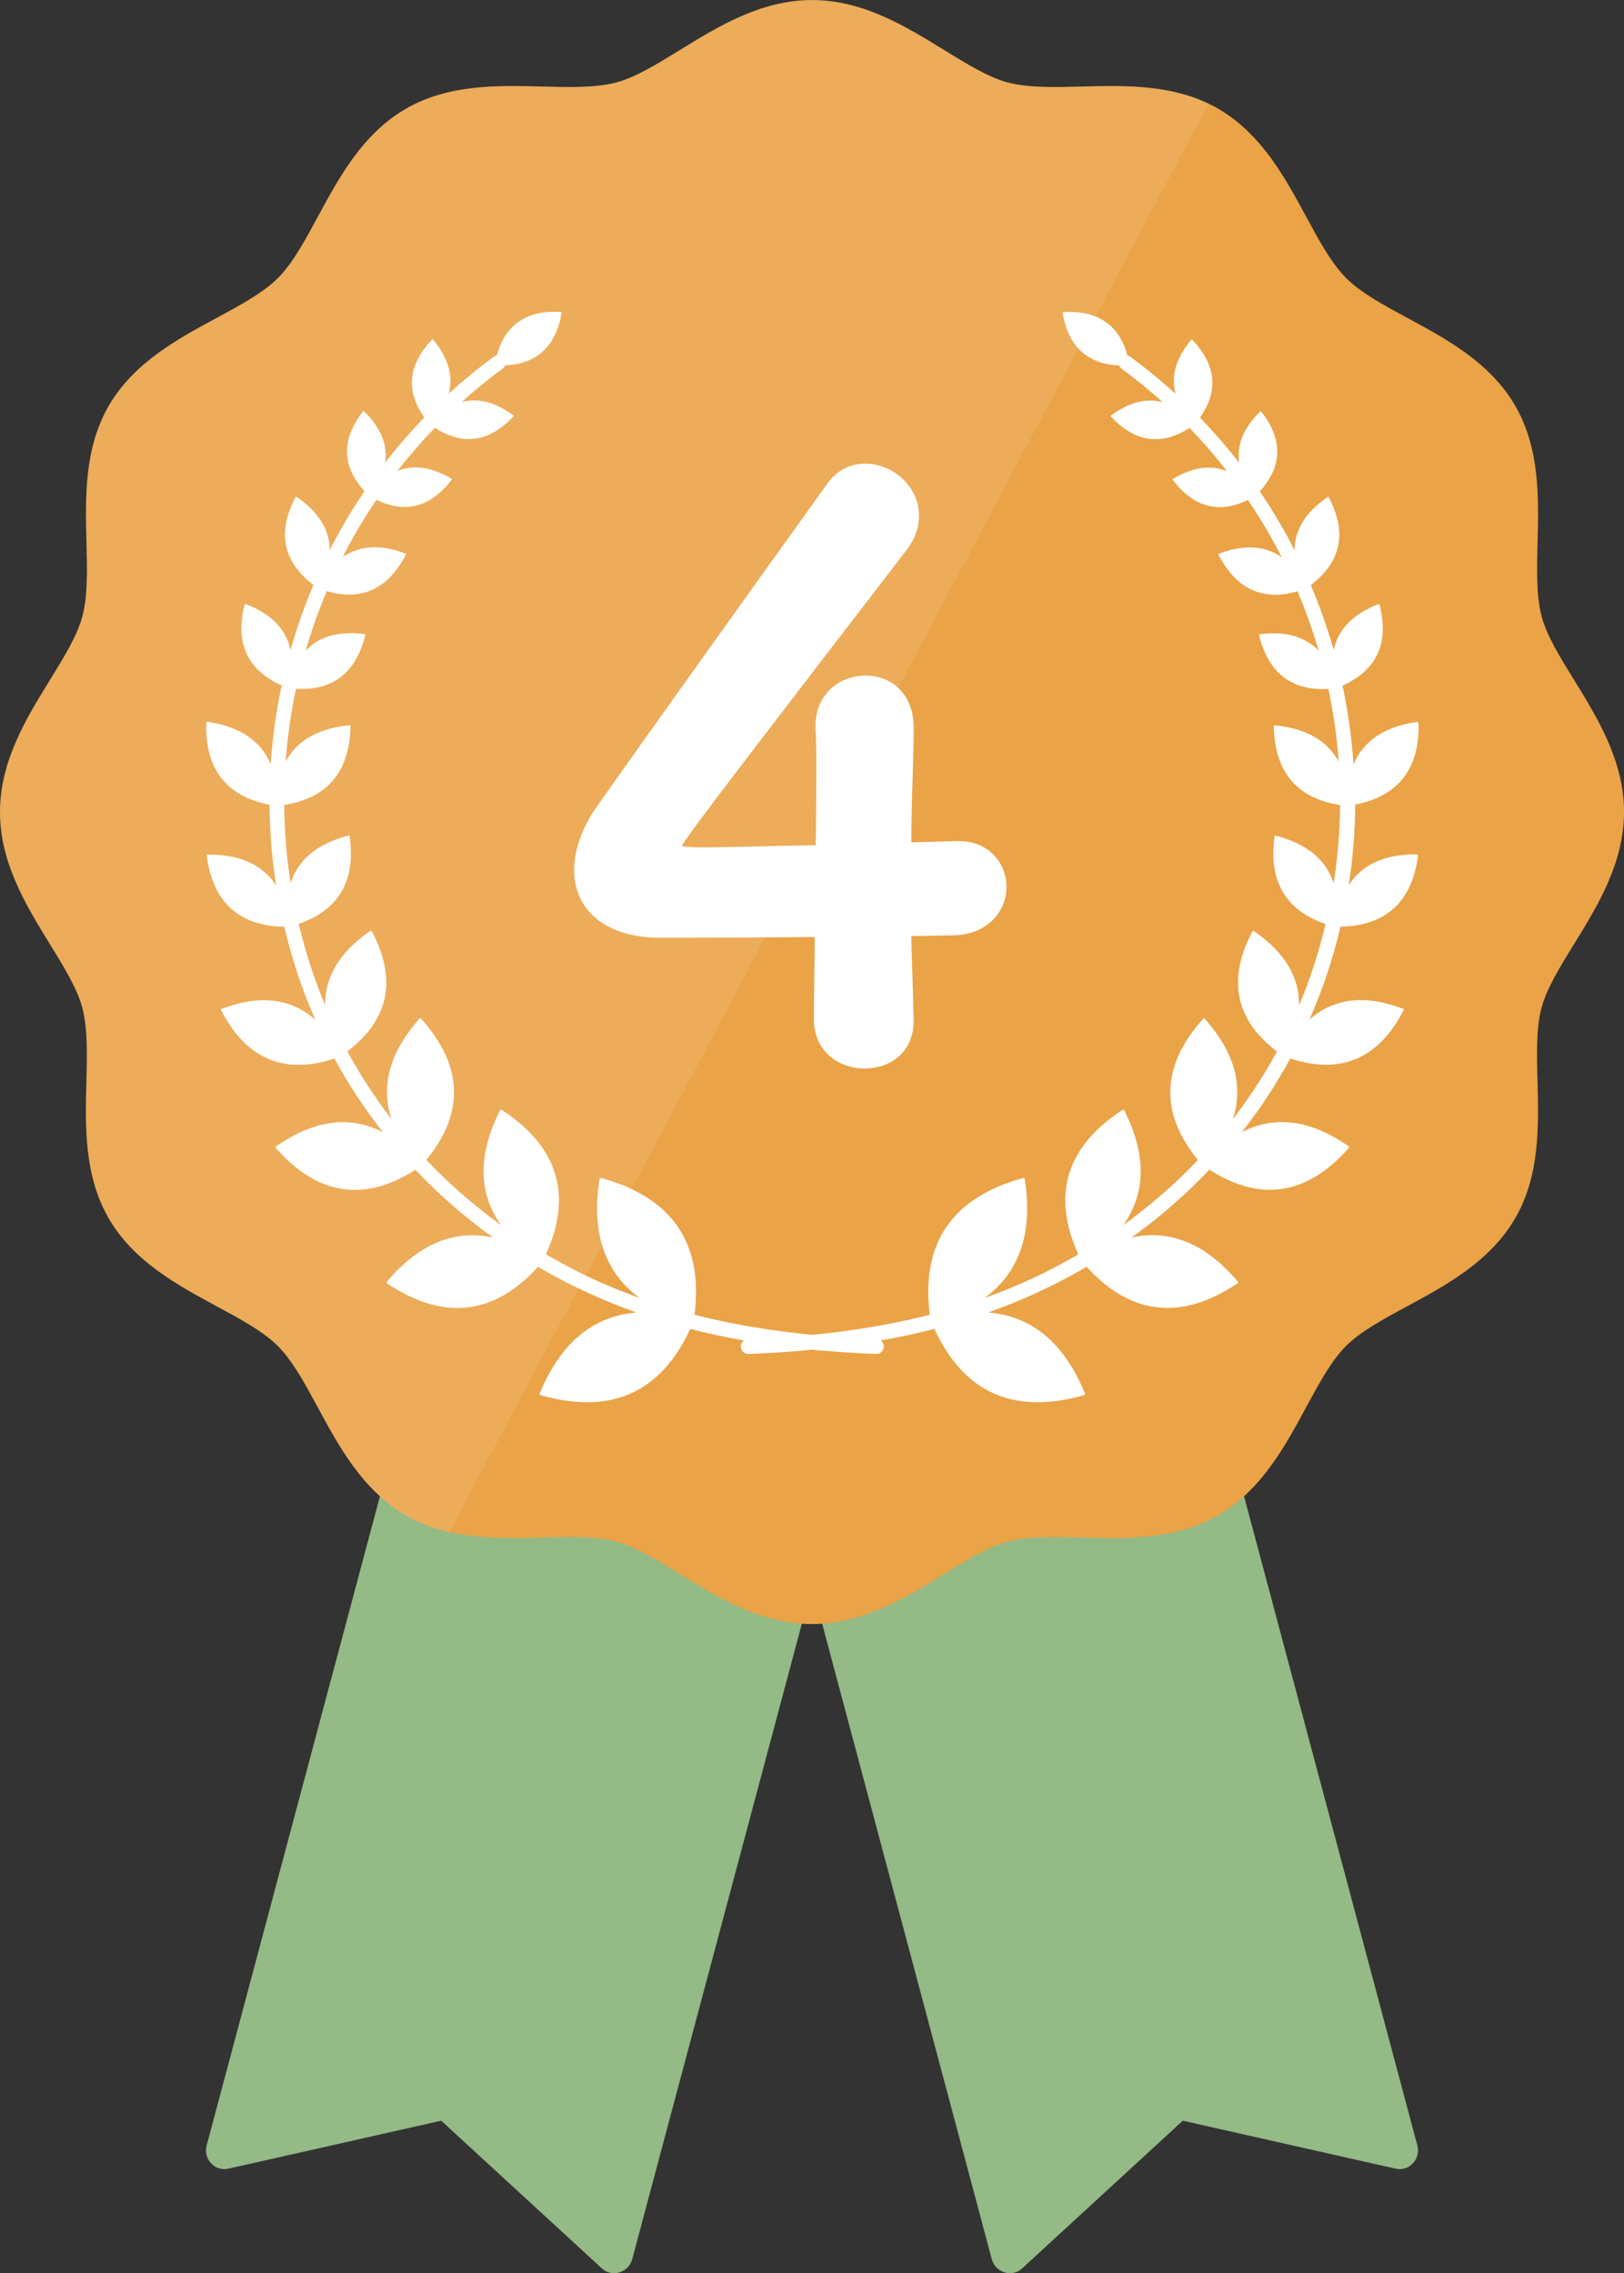 <?xml version="1.0" encoding="UTF-8"?>
<svg id="_レイヤー_2" data-name="レイヤー 2" xmlns="http://www.w3.org/2000/svg" viewBox="0 0 355.17 497.13">
  <rect x="0" y="0" width="355.17" height="497.13" fill="#333333" stroke="none"/>
  <defs>
    <style>
      .cls-1 {
        opacity: .1;
      }

      .cls-1, .cls-2, .cls-3 {
        fill: #fff;
      }

      .cls-1, .cls-4, .cls-3, .cls-5 {
        stroke-width: 0px;
      }

      .cls-2 {
        stroke: #fff;
        stroke-miterlimit: 10;
        stroke-width: 3.52px;
      }

      .cls-4 {
        fill: #94ba85;
      }

      .cls-5 {
        fill: #eaa347;
      }
    </style>
  </defs>
  <g id="text">
    <g>
      <g>
        <path class="cls-4" d="m131.62,496.08l-35.13-32.29-46.55,10.49c-2.97.67-5.54-2.1-4.74-5.1l40.93-153.33,93.08,24.85-40.93,153.33c-.8,3-4.41,4.12-6.65,2.06Z"/>
        <path class="cls-4" d="m223.55,496.08l35.13-32.29,46.55,10.49c2.97.67,5.54-2.1,4.74-5.1l-40.93-153.33-93.08,24.85,40.93,153.33c.8,3,4.41,4.12,6.65,2.06Z"/>
      </g>
      <g>
        <path class="cls-5" d="m355.17,177.59c0,11.16-5.79,20.54-10.89,28.82-3.09,5-5.99,9.72-7.13,13.93-1.21,4.53-1.06,10.27-.89,16.34.25,9.57.52,20.41-4.87,29.72-5.47,9.45-15.07,14.64-23.55,19.23-5.28,2.84-10.25,5.53-13.48,8.75-3.21,3.22-5.9,8.19-8.75,13.46-4.58,8.48-9.77,18.09-19.21,23.56-9.32,5.38-20.16,5.1-29.74,4.85-6.07-.16-11.8-.31-16.33.91-4.22,1.12-8.94,4.04-13.93,7.12-8.28,5.1-17.66,10.89-28.83,10.89s-20.54-5.79-28.83-10.89c-5-3.08-9.71-6-13.93-7.12-4.53-1.22-10.26-1.07-16.33-.91-9.57.25-20.42.53-29.73-4.85-9.44-5.48-14.64-15.08-19.22-23.56-2.85-5.27-5.54-10.25-8.75-13.46-3.22-3.22-8.2-5.91-13.48-8.75-8.47-4.58-18.09-9.77-23.55-19.23-5.38-9.31-5.11-20.15-4.86-29.72.16-6.07.3-11.81-.9-16.34-1.13-4.21-4.04-8.94-7.12-13.93C5.78,198.13,0,188.75,0,177.59s5.78-20.55,10.89-28.83c3.08-5,5.99-9.71,7.12-13.93,1.21-4.53,1.06-10.27.9-16.33-.25-9.56-.52-20.41,4.86-29.73,5.47-9.45,15.08-14.64,23.55-19.21,5.28-2.85,10.25-5.54,13.48-8.76,3.21-3.22,5.9-8.2,8.75-13.47,4.58-8.48,9.77-18.09,19.22-23.55,9.31-5.39,20.15-5.11,29.73-4.86,6.07.16,11.8.31,16.33-.9,4.21-1.13,8.93-4.04,13.93-7.12,8.28-5.1,17.66-10.89,28.83-10.89s20.55,5.79,28.83,10.89c5,3.08,9.71,5.99,13.93,7.12,4.53,1.21,10.26,1.06,16.33.9,9.57-.25,20.42-.53,29.74,4.86,9.43,5.46,14.63,15.07,19.21,23.55,2.85,5.27,5.54,10.25,8.76,13.47,3.21,3.22,8.2,5.91,13.46,8.76,8.49,4.58,18.09,9.76,23.55,19.21,5.39,9.32,5.11,20.16,4.87,29.73-.16,6.07-.31,11.81.89,16.33,1.14,4.23,4.04,8.94,7.13,13.93,5.1,8.28,10.89,17.67,10.89,28.83Z"/>
        <path class="cls-3" d="m310.11,158.15c.02-.08-.01-.18-.08-.23-.06-.05-.16-.07-.24-.03,0,0-.02,0-.03.01-6.99,1.03-11.58,4.13-13.75,9.25-.39-5.8-1.19-11.55-2.4-17.21,7.51-3.38,10.25-9.3,8.11-17.64,0-.07-.05-.15-.11-.18-.07-.03-.15-.02-.2.02,0,0,0,0-.01.01-5.51,2.14-8.75,5.49-9.72,10-1.38-4.84-3.04-9.59-5.01-14.21,6.65-5.03,7.99-11.46,3.96-19.13-.01-.07-.08-.13-.15-.15-.07-.02-.15,0-.19.07,0,0,0,.01-.01.02-4.74,3.25-7.12,7.13-7.16,11.57-2.26-4.43-4.8-8.72-7.6-12.86,4.96-5.47,5.09-11.32.35-17.42h0c-.02-.06-.09-.11-.16-.11-.07,0-.13.03-.16.09,0,0,0,0,0,.02-3.61,3.57-5.13,7.31-4.55,11.18-2.66-3.44-5.52-6.74-8.57-9.89,4.1-5.8,3.56-11.51-1.65-17-.03-.06-.09-.09-.17-.09-.07,0-.12.04-.15.11,0,0,0,.01,0,.02-3.3,3.97-4.41,7.91-3.36,11.76-3.13-2.86-6.43-5.56-9.89-8.1-.2-.15-.42-.23-.64-.28-1.82-6.71-6.49-9.91-13.97-9.49-.06-.01-.13.01-.18.06-.04.05-.05.12-.02.18,0,0,0,.01.01.02,1.29,7.31,5.44,11.13,12.34,11.4.11.28.29.53.55.72,3.13,2.3,6.12,4.74,8.97,7.31-3.59-.95-7.35,0-11.26,2.9-.06.02-.11.09-.11.15,0,.07.03.13.09.16,0,0,.01,0,.02,0,3.07,3.27,6.32,4.9,9.71,4.9,2.4,0,4.88-.82,7.42-2.47,2.91,3.01,5.65,6.17,8.2,9.45-3.55-1.44-7.49-.89-11.77,1.67-.07.02-.12.08-.13.14-.01.07.02.13.07.17,0,0,.01,0,.02,0,3.02,3.92,6.44,5.89,10.24,5.89,1.95,0,4-.53,6.15-1.57,2.72,4.02,5.19,8.2,7.39,12.51-3.68-2.55-8.25-2.82-13.67-.78-.07,0-.14.06-.17.13-.03.07-.01.15.04.2,0,0,.01.01.02.02,2.99,5.76,7.13,8.65,12.36,8.65,1.54,0,3.17-.25,4.89-.75,1.79,4.23,3.32,8.57,4.61,12.98-2.99-3.1-7.28-4.31-12.84-3.6-.07,0-.15.03-.19.09-.04.06-.04.14,0,.2,0,0,0,.01.01.02,1.96,7.77,6.62,11.69,13.9,11.69.4,0,.82-.02,1.24-.04,1.12,5.23,1.88,10.55,2.27,15.91-2.52-4.61-7.15-7.28-13.9-7.92-.08-.03-.17,0-.24.05-.06.06-.09.15-.06.23,0,0,0,.02,0,.02.23,9.93,5.11,15.68,14.5,17.11-.05,5.68-.51,11.39-1.41,17.09-1.68-5.15-5.88-8.63-12.59-10.37-.07-.04-.17-.04-.25.01-.07.05-.11.13-.09.22,0,0,0,.02,0,.03-1.32,9.68,2.44,16.07,11.16,19.04-1,4.18-2.21,8.29-3.63,12.25-.67,1.88-1.39,3.73-2.16,5.55.07-6.23-3.19-11.65-9.8-16.19-.06-.08-.18-.11-.28-.09-.1.02-.17.1-.19.2,0,0,0,.02,0,.03-5.49,10.47-3.65,19.25,5.43,26.13-2.82,5.19-6.05,10.13-9.65,14.81,2.39-7.28.38-14.6-6.04-21.87-.1-.21-.46-.21-.55,0,0,0,0,.02-.01.03-9.08,10.18-9.42,20.52-1.03,30.75-4.94,5.2-10.4,9.96-16.31,14.24,4.96-7.02,5.05-15.38.25-24.98h0c-.02-.12-.13-.23-.25-.26-.12-.03-.25.01-.32.11,0,0-.01.02-.02.03-12.18,8.03-15.38,18.62-9.51,31.51-2.42,1.41-4.91,2.75-7.45,4.01-4.19,2.07-8.53,3.91-13.04,5.52,7.62-5.59,10.58-14.24,8.8-25.86.02-.13-.06-.27-.17-.34-.11-.07-.26-.07-.37,0-.01,0-.02.02-.03.02-15.4,4.28-22.2,14.31-20.22,29.85-7.95,2.04-16.47,3.49-25.73,4.4-9.26-.91-17.78-2.36-25.73-4.4,1.98-15.55-4.83-25.59-20.27-29.86-.11-.07-.27-.06-.38.01-.11.07-.17.2-.16.34,0,.01,0,.03,0,.04-1.77,11.59,1.19,20.22,8.8,25.8-4.51-1.62-8.85-3.45-13.04-5.52-2.54-1.26-5.03-2.6-7.45-4.01,5.87-12.9,2.67-23.51-9.55-31.54-.08-.09-.22-.13-.33-.1-.12.03-.21.13-.23.25,0,.01,0,.03,0,.04-4.78,9.58-4.68,17.92.27,24.93-5.92-4.27-11.37-9.04-16.31-14.24,8.4-10.25,8.05-20.6-1.06-30.79-.1-.21-.46-.21-.55,0,0,.01,0,.02-.01.03-6.39,7.25-8.4,14.56-6.01,21.83-3.6-4.68-6.83-9.62-9.65-14.81,9.09-6.88,10.93-15.67,5.41-26.16-.02-.1-.11-.18-.21-.21-.1-.02-.2.01-.26.09,0,0-.01.02-.02.02-6.59,4.53-9.84,9.95-9.77,16.17-.77-1.83-1.49-3.68-2.16-5.55-1.42-3.97-2.63-8.07-3.63-12.25,8.74-2.97,12.49-9.37,11.16-19.07.01-.08-.03-.18-.1-.22-.07-.05-.17-.05-.24,0,0,0-.01,0-.02.01-6.69,1.74-10.88,5.22-12.56,10.36-.9-5.7-1.36-11.41-1.41-17.09,9.4-1.44,14.28-7.19,14.5-17.14.03-.08,0-.18-.07-.23-.06-.06-.16-.08-.23-.04,0,0-.02,0-.02.01-6.72.65-11.35,3.31-13.86,7.92.39-5.37,1.15-10.68,2.27-15.91.42.02.84.04,1.24.04,7.28,0,11.95-3.93,13.9-11.72.04-.06.03-.15-.01-.21-.04-.06-.12-.1-.19-.08,0,0-.02,0-.02,0-5.55-.71-9.83.5-12.81,3.6,1.29-4.41,2.82-8.75,4.61-12.98,1.72.5,3.35.75,4.89.75,5.24,0,9.38-2.9,12.38-8.68.05-.05.06-.14.04-.21-.03-.07-.09-.12-.17-.12h-.02c-5.4-2.03-9.96-1.75-13.64.79,2.19-4.31,4.67-8.49,7.39-12.51,2.14,1.04,4.19,1.57,6.15,1.57,3.8,0,7.23-1.97,10.26-5.91,0,0,0,0,0,0,.05-.04.08-.12.06-.18-.01-.06-.06-.11-.13-.13h-.02c-4.28-2.55-8.21-3.09-11.75-1.65,2.55-3.28,5.29-6.44,8.2-9.45,2.54,1.64,5.02,2.47,7.42,2.47,3.4,0,6.65-1.64,9.73-4.92.06-.03.09-.11.08-.17,0-.07-.05-.12-.11-.14,0,0-.01,0-.02,0-3.9-2.88-7.66-3.83-11.24-2.88,2.85-2.57,5.84-5.01,8.97-7.31.26-.19.44-.44.55-.72,6.9-.27,11.05-4.09,12.34-11.42.03-.06.02-.13-.02-.19-.04-.05-.11-.08-.17-.06,0,0-.01,0-.02,0-7.46-.42-12.12,2.78-13.94,9.49-.23.04-.45.13-.65.28-3.46,2.54-6.76,5.25-9.89,8.1,1.05-3.86-.07-7.8-3.38-11.78-.03-.06-.09-.1-.16-.1-.08,0-.13.03-.16.09,0,0,0,.01,0,.02-5.19,5.48-5.73,11.18-1.63,16.98-3.05,3.15-5.91,6.45-8.57,9.89.58-3.88-.94-7.62-4.56-11.2-.03-.06-.1-.09-.17-.09-.07,0-.13.05-.15.11,0,0,0,.01,0,.02-4.73,6.09-4.6,11.94.36,17.4-2.8,4.13-5.34,8.43-7.6,12.86-.04-4.45-2.44-8.33-7.19-11.59-.05-.06-.13-.08-.2-.06-.07.02-.13.08-.14.15v.02c-4.01,7.66-2.67,14.08,3.97,19.11-1.97,4.62-3.63,9.37-5.01,14.21-.97-4.52-4.21-7.88-9.74-10.01-.06-.04-.15-.05-.21-.02-.07.03-.11.1-.1.18,0,0,0,.02,0,.02-2.13,8.33.61,14.24,8.11,17.61-1.21,5.65-2.02,11.4-2.4,17.21-2.18-5.12-6.78-8.23-13.78-9.25,0,0,0,0,0,0-.08-.04-.18-.01-.25.04-.06.06-.09.14-.06.23,0,0,0,.01,0,.02-.27,10,4.39,15.99,13.83,17.85.05,5.86.52,11.74,1.45,17.62-2.92-4.45-7.76-6.72-14.49-6.72-.14,0-.27,0-.41,0-.09-.02-.18.01-.24.08-.06.06-.07.16-.03.23,0,0,0,.02.01.02,1.34,10.08,7.04,15.26,16.94,15.45,1.03,4.34,2.29,8.61,3.76,12.73.92,2.57,1.93,5.1,3.03,7.59-5.31-4.7-12.13-5.53-20.39-2.41-.1,0-.19.09-.23.18-.03.09-.01.2.06.27,0,0,.01.01.02.02,4.09,7.86,9.75,11.81,16.89,11.81,2.44,0,5.05-.46,7.83-1.38,3.08,5.66,6.63,11.05,10.61,16.12-7.19-3.73-14.98-2.73-23.27,3.02-.11.03-.19.15-.2.26-.02.12.04.23.14.29.01,0,.02.01.03.02,5.33,6.01,11.06,9.02,17.16,9.02,4.24,0,8.66-1.48,13.23-4.4,5.14,5.42,10.83,10.39,17,14.83-8.42-1.84-16.17,1.34-23.14,9.53-.1.07-.16.21-.14.33.02.12.11.22.22.26.01,0,.02,0,.03,0,5.29,3.52,10.37,5.27,15.2,5.27,6.32,0,12.22-3.01,17.66-9,2.53,1.48,5.12,2.88,7.78,4.19,4.42,2.19,8.99,4.11,13.74,5.8-9.49.77-16.56,6.64-21.09,17.56-.08.1-.09.26-.04.38.06.12.18.19.31.19.02,0,.03,0,.05,0,3.56,1,6.88,1.5,9.96,1.5,10.11,0,17.67-5.38,22.57-16.04,3.79.97,7.7,1.81,11.76,2.53-.44.3-.72.82-.69,1.39.03.87.75,1.56,1.62,1.56.02,0,.04,0,.06,0,4.83-.18,9.47-.49,13.95-.93,4.48.43,9.12.74,13.95.93.02,0,.04,0,.06,0,.87,0,1.58-.68,1.62-1.56.02-.57-.26-1.08-.69-1.39,4.05-.72,7.97-1.56,11.76-2.53,4.9,10.67,12.46,16.04,22.57,16.04,3.1,0,6.44-.5,10.02-1.52.1.01.26-.09.32-.21.06-.12.04-.26-.04-.37,0-.01-.02-.02-.03-.03-4.52-10.89-11.59-16.74-21.07-17.51,4.76-1.69,9.33-3.62,13.74-5.8,2.66-1.32,5.25-2.71,7.78-4.19,5.44,6,11.34,9,17.66,9,4.84,0,9.93-1.77,15.24-5.3.12-.03.21-.15.22-.27.02-.12-.04-.24-.14-.31-.01,0-.02-.01-.03-.02-6.96-8.17-14.7-11.33-23.11-9.5,6.17-4.44,11.86-9.41,17-14.83,4.57,2.92,8.99,4.4,13.23,4.4,6.11,0,11.85-3.02,17.19-9.06.1-.06.15-.18.14-.3-.01-.12-.09-.21-.2-.25-.01,0-.02,0-.03,0-8.27-5.73-16.05-6.72-23.23-3,3.98-5.07,7.53-10.46,10.61-16.12,2.78.92,5.39,1.38,7.83,1.38,7.15,0,12.82-3.96,16.91-11.85.07-.07.09-.19.05-.28-.04-.1-.12-.16-.23-.17-.01,0-.02,0-.03,0-8.24-3.1-15.05-2.27-20.35,2.42,1.1-2.49,2.11-5.01,3.03-7.59,1.47-4.12,2.73-8.38,3.76-12.73,9.91-.19,15.62-5.39,16.95-15.49.03-.08.01-.18-.04-.24-.06-.07-.15-.09-.23-.07,0,0-.02,0-.02,0-.13,0-.25,0-.38,0-6.74,0-11.57,2.26-14.49,6.72.93-5.87,1.4-11.76,1.45-17.62,9.45-1.86,14.1-7.86,13.83-17.88Z"/>
      </g>
      <path class="cls-1" d="m264.34,22.67L98.26,335.09c-3.26-.74-6.45-1.9-9.49-3.65-9.45-5.48-14.64-15.08-19.22-23.56-2.85-5.27-5.54-10.25-8.75-13.47-3.22-3.22-8.2-5.91-13.48-8.75-8.47-4.58-18.09-9.78-23.55-19.23-5.38-9.31-5.11-20.15-4.86-29.72.16-6.07.3-11.81-.9-16.34-1.13-4.22-4.04-8.94-7.12-13.93-5.11-8.28-10.89-17.66-10.89-28.82s5.78-20.55,10.89-28.83c3.08-5,5.99-9.71,7.12-13.93,1.21-4.53,1.06-10.27.9-16.34-.25-9.56-.52-20.41,4.86-29.73,5.47-9.45,15.08-14.64,23.55-19.22,5.28-2.85,10.26-5.54,13.48-8.76,3.21-3.22,5.9-8.2,8.75-13.47,4.58-8.48,9.78-18.09,19.22-23.55,9.31-5.39,20.15-5.11,29.73-4.86,6.07.16,11.8.31,16.34-.9,4.22-1.13,8.93-4.04,13.93-7.12,8.28-5.1,17.66-10.89,28.83-10.89s20.55,5.79,28.83,10.89c5,3.08,9.71,5.99,13.93,7.12,4.53,1.21,10.26,1.06,16.33.9,8.87-.23,18.83-.49,27.65,3.76Z"/>
      <path class="cls-2" d="m198.05,222.95v.34c0,5.92-4.4,8.63-8.97,8.63s-9.31-2.88-9.31-8.97.17-12.86.17-19.8c-16.41.17-33.84.17-35.53.17-11.34,0-17.09-5.58-17.09-13.03,0-3.89,1.52-8.46,4.74-13.03,10.15-14.38,38.07-53.46,50.25-70.38,1.86-2.71,4.4-3.72,6.94-3.72,5.08,0,9.98,4.23,9.98,9.64,0,2.03-.68,4.23-2.37,6.43-49.57,64.46-49.57,64.63-49.57,65.81,0,2.03,2.71,2.03,6.94,2.03,5.75,0,15.9-.34,25.89-.51.17-6.77.17-13.2.17-18.27,0-3.72,0-6.77-.17-8.97v-.68c0-5.92,4.57-9.14,9.14-9.14s8.8,3.05,8.8,9.64c0,7.95-.51,14.38-.51,26.9,6.26-.17,10.83-.34,11.67-.34h.51c5.58,0,8.63,4.06,8.63,8.29s-3.21,8.63-9.81,8.8c-2.03,0-6.09.17-11,.17,0,5.58.34,12.35.51,19.96Z"/>
    </g>
  </g>
</svg>